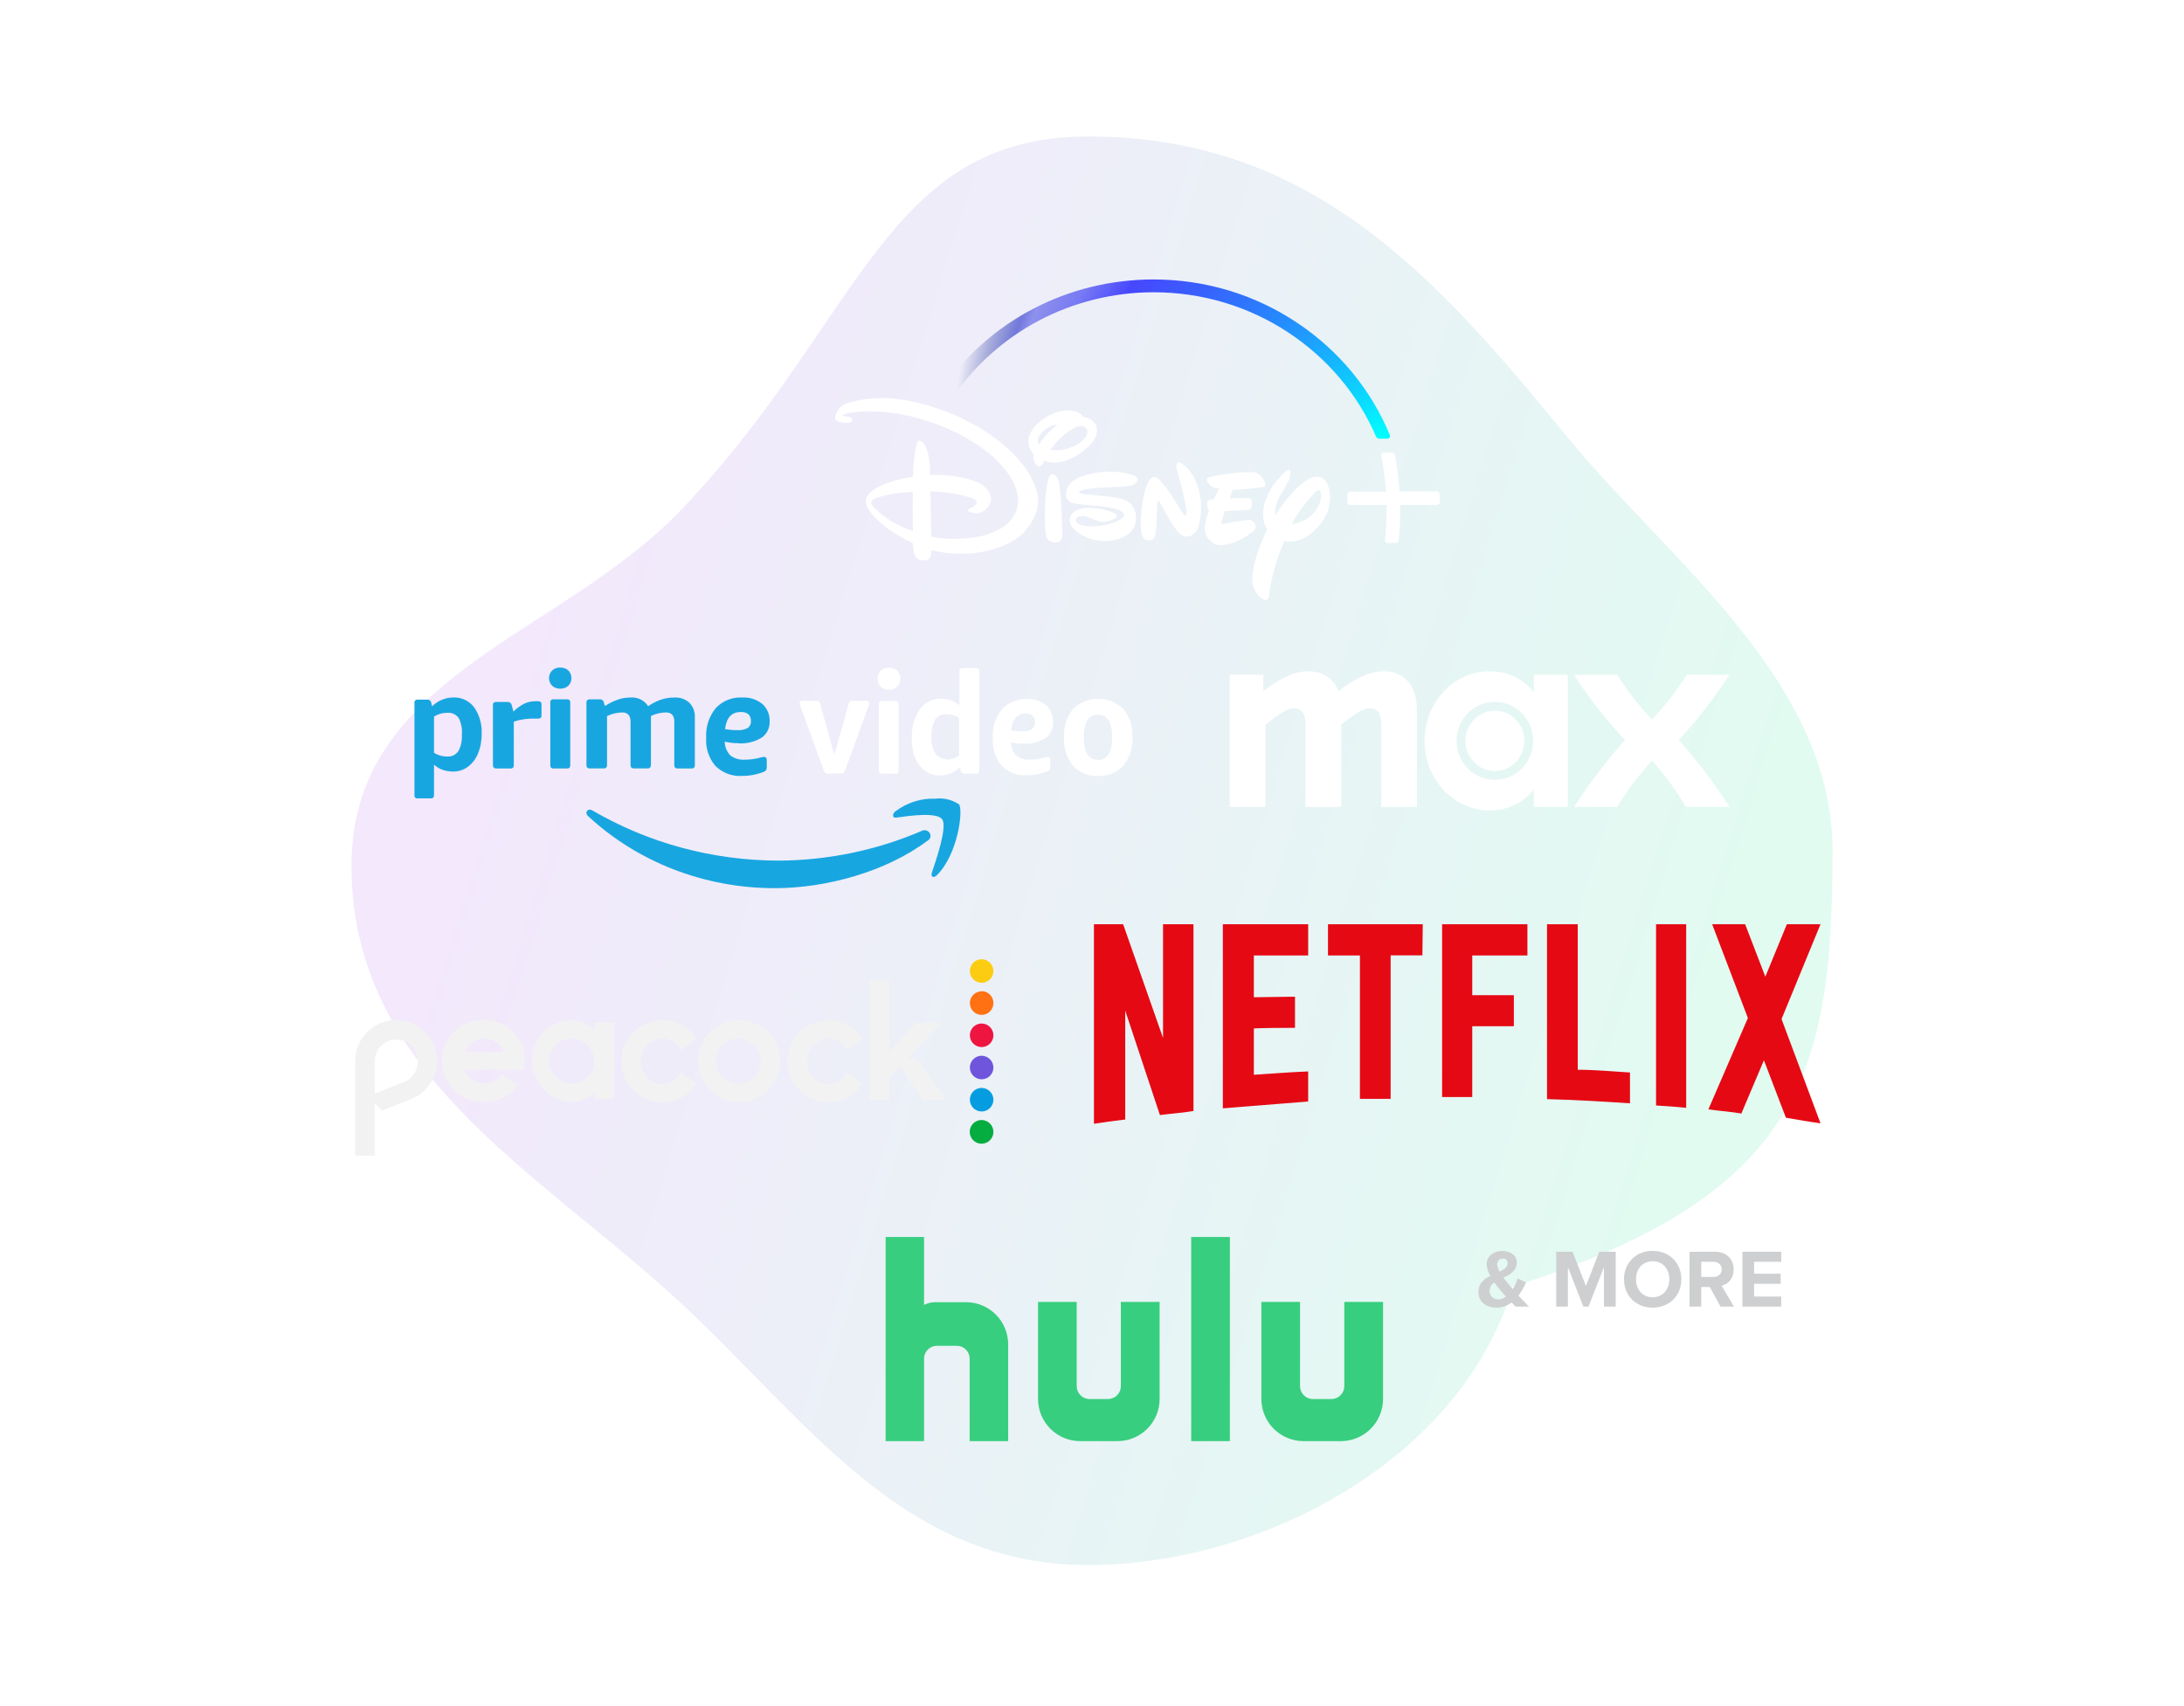 <svg width="480" height="375" viewBox="0 0 480 375" fill="none" xmlns="http://www.w3.org/2000/svg">
<g clip-path="url(#clip0_326_6)">
<g opacity="0.12" filter="url(#filter0_f_326_6)">
<path d="M402.754 187C402.754 235.387 396.178 262.623 332.474 282.802C321.377 320.573 277.5 344 239.178 344C198.102 344 177.15 311.786 149.17 285.965C118.086 257.279 77.246 235.921 77.246 190.288C77.246 148.402 123.24 139.939 149.972 111.788C189.391 70.278 194.355 30 239.178 30C288.238 30 315.602 60.722 344.393 95.969C366.486 123.018 402.754 149.351 402.754 187Z" fill="url(#paint0_linear_326_6)"/>
</g>
<path d="M287.583 147.545C284.586 147.545 281.542 148.901 277.64 151.95V148.319H270.266V177.36H278.116V159.306C281.542 156.547 283.111 155.676 284.396 155.676C285.917 155.676 286.917 156.644 286.917 159.064V177.36H294.765V159.258C298.191 156.547 299.714 155.676 301.045 155.676C302.568 155.676 303.566 156.644 303.566 159.064V177.36H311.415V156.257C311.415 149.722 307.751 147.545 304.231 147.545C301.234 147.545 298.189 148.804 294.192 151.901C292.911 148.657 290.104 147.545 287.583 147.545ZM327.354 147.545C319.553 147.545 313.083 154.37 313.083 162.84C313.083 171.31 319.553 178.135 327.354 178.135C331.208 178.135 334.538 176.684 337.108 173.536V177.36H344.578V148.319H337.108V152.144C334.538 148.995 331.208 147.545 327.354 147.545ZM345.957 148.319C349.191 153.449 352.855 158.048 357.137 162.647C352.855 167.438 349.191 172.424 345.957 177.36H355.423C357.658 173.681 360.179 170.342 363.083 167.196C365.937 170.342 368.315 173.681 370.552 177.36H380.113C376.831 172.279 373.263 167.438 368.981 162.647C373.215 158.048 376.831 153.306 380.113 148.319H370.742C368.412 151.998 365.891 155.096 363.083 158.145C360.229 155.096 357.708 151.998 355.423 148.319H345.957ZM328.542 154.273C333.203 154.273 336.962 158.097 336.962 162.84C336.962 167.582 333.203 171.407 328.542 171.407C323.881 171.407 320.122 167.584 320.122 162.84C320.122 158.095 323.881 154.273 328.542 154.273ZM328.542 156.208C324.974 156.208 322.072 159.161 322.072 162.84C322.072 166.519 324.974 169.471 328.542 169.471C332.11 169.471 335.012 166.519 335.012 162.84C335.012 159.161 332.11 156.208 328.542 156.208Z" fill="white"/>
<path d="M243.917 109.166C243.996 109.166 243.996 109.166 244.074 109.191C245.278 109.345 246.456 109.55 247.345 109.959C248.183 110.317 248.68 110.778 249.125 111.596C249.805 112.824 249.858 114.539 249.229 115.843C248.758 116.816 247.764 117.634 246.848 118.069C245.906 118.53 244.964 118.735 243.891 118.863C242.007 119.067 239.966 118.683 238.291 117.89C237.297 117.404 236.067 116.585 235.439 115.536C234.994 114.769 234.994 113.745 235.544 113.004C236.433 111.827 238.317 111.571 239.73 111.622C240.803 111.673 242.766 111.98 243.786 112.338C244.074 112.441 245.121 112.85 245.304 113.029C245.435 113.157 245.514 113.336 245.461 113.515C245.226 114.206 243.472 114.59 242.975 114.667C241.615 114.871 240.934 114.36 239.39 113.771C238.998 113.618 238.501 113.464 238.108 113.438C237.401 113.362 236.564 113.566 236.433 114.308C236.355 114.692 236.826 115.05 237.166 115.204C237.977 115.562 238.658 115.664 239.469 115.69C241.85 115.716 244.545 115.332 246.508 113.976C246.77 113.797 247.031 113.515 247.031 113.183C247.031 112.492 245.801 112.057 245.801 112.057C244.493 111.52 242.033 111.264 240.803 111.161C239.495 111.059 237.401 110.88 236.904 110.803C236.381 110.726 235.831 110.624 235.387 110.445C234.942 110.24 234.497 109.805 234.366 109.319C234.13 108.449 234.418 107.375 234.915 106.658C236.224 104.816 239.286 104.125 241.588 103.844C243.813 103.563 247.398 103.588 249.57 104.714C249.91 104.893 250.067 105.047 250.015 105.405C249.884 106.07 249.36 106.479 248.758 106.684C248.104 106.889 246.77 106.965 246.194 106.991C243.577 107.145 240.411 107.068 237.899 107.733C237.715 107.784 237.375 107.887 237.244 107.989C236.852 108.398 237.977 108.526 238.213 108.577C238.291 108.603 238.291 108.603 238.37 108.603L243.917 109.166ZM228.295 97.729C228.295 97.729 228.714 97.115 229.08 96.629C229.734 95.759 230.912 94.557 231.801 93.815C232.063 93.584 232.403 93.329 232.403 93.329C232.403 93.329 231.906 93.38 231.618 93.431C230.938 93.559 229.97 94.198 229.472 94.608C228.661 95.299 227.772 96.399 228.164 97.371C228.216 97.55 228.295 97.729 228.295 97.729ZM232.822 98.906C234.104 98.829 235.308 98.446 236.433 97.857C237.532 97.269 239.155 96.092 238.972 94.71C238.919 94.275 238.631 93.917 238.239 93.763C237.742 93.559 237.506 93.584 236.878 93.763C236.433 93.891 236.224 93.968 235.779 94.224C234.523 94.94 232.717 96.476 231.749 97.704C231.514 97.985 231.304 98.318 231.121 98.548C231.016 98.676 230.912 98.804 230.938 98.855C230.99 98.957 232.325 98.957 232.822 98.906ZM229.551 101.26C229.42 101.388 229.289 101.72 229.132 101.976C229.054 102.104 228.923 102.258 228.818 102.335C228.478 102.565 228.19 102.59 227.876 102.309C227.431 101.925 227.17 101.311 227.144 100.723C227.144 100.467 227.17 100.185 227.117 99.955C227.039 99.597 226.672 99.213 226.463 98.855C226.228 98.446 226.044 97.729 226.018 97.269C225.94 95.81 226.725 94.48 227.719 93.431C228.74 92.356 230.074 91.487 231.54 90.872C232.901 90.309 234.915 89.926 236.433 90.438C236.93 90.591 237.611 91 237.951 91.435C238.029 91.512 238.082 91.614 238.16 91.665C238.239 91.717 238.396 91.717 238.553 91.742C239.024 91.819 239.73 92.177 240.018 92.407C240.594 92.894 240.908 93.354 241.039 94.019C241.327 95.35 240.542 96.834 239.652 97.729C238.108 99.264 236.59 100.339 234.628 101.106C233.764 101.439 232.43 101.746 231.435 101.669C231.121 101.644 230.807 101.567 230.519 101.541C230.362 101.516 229.813 101.388 229.76 101.362C229.656 101.286 229.577 101.26 229.551 101.26ZM231.304 104.228C231.357 104.228 231.461 104.253 231.54 104.305C232.22 104.56 232.508 105.174 232.691 105.865C233.084 107.452 233.241 110.982 233.319 112.364C233.372 113.387 233.398 114.411 233.45 115.434C233.476 116.304 233.555 117.455 233.372 118.248C233.293 118.53 233.11 118.888 232.822 119.042C232.482 119.246 231.749 119.272 231.33 119.17C230.31 118.965 229.996 118.325 229.839 117.353C229.499 115.025 229.656 110.445 229.865 108.526C229.944 107.887 230.179 105.84 230.519 104.995C230.624 104.74 230.886 104.151 231.304 104.228ZM200.609 108.117C200.609 108.117 199.117 108.219 198.071 108.321C196.762 108.449 194.276 108.884 192.863 109.37C192.444 109.524 191.555 109.882 191.502 110.317C191.424 110.752 191.712 111.11 192.026 111.468C192.209 111.673 193.23 112.645 193.517 112.876C194.721 113.873 197.181 115.383 198.987 116.125C199.615 116.381 200.635 116.739 200.635 116.739C200.635 116.739 200.557 113.873 200.583 111.059C200.583 109.575 200.609 108.117 200.609 108.117ZM228.138 109.243C228.216 110.01 228.033 111.468 227.981 111.648C227.929 112.082 227.588 113.106 227.51 113.234C227.222 113.848 226.96 114.36 226.672 114.871C226.175 115.741 224.998 117.123 224.317 117.711C221.727 119.886 217.723 121.14 214.295 121.549C211.966 121.83 209.297 121.779 206.811 121.344C205.973 121.191 204.691 120.909 204.691 120.909C204.691 120.909 204.691 121.395 204.665 121.754C204.639 121.907 204.534 122.342 204.456 122.47C204.273 122.828 203.985 123.007 203.566 123.11C203.043 123.212 202.493 123.238 202.022 123.033C201.237 122.7 200.949 121.984 200.818 121.165C200.714 120.5 200.583 119.349 200.583 119.349C200.583 119.349 200.007 119.067 199.51 118.837C198.018 118.121 196.579 117.225 195.323 116.33C194.983 116.074 193.491 114.871 193.151 114.564C192.235 113.72 191.398 112.85 190.77 111.775C190.273 110.931 190.142 110.164 190.508 109.268C191.031 108.014 192.863 107.068 194.119 106.53C195.035 106.121 197.94 105.2 199.117 105.047C199.693 104.97 200.557 104.816 200.609 104.791C200.635 104.765 200.635 104.765 200.661 104.74C200.687 104.714 200.74 103.46 200.714 103C200.714 102.539 201.054 99.623 201.158 98.983C201.211 98.65 201.473 97.345 201.734 97.013C201.917 96.783 202.205 96.808 202.467 96.962C203.828 97.806 204.246 100.697 204.351 102.155C204.403 103.051 204.456 104.407 204.456 104.407C204.456 104.407 206.026 104.356 206.994 104.381C207.936 104.407 208.983 104.56 209.951 104.688C211.207 104.893 213.641 105.405 215.028 106.096C216.179 106.658 217.252 107.631 217.618 108.654C217.932 109.575 217.906 110.24 217.409 111.085C216.859 112.031 215.813 112.748 214.74 112.799C214.426 112.824 213.222 112.671 212.856 112.389C212.725 112.287 212.725 112.082 212.83 111.955C212.856 111.903 213.431 111.622 213.745 111.443C213.902 111.366 214.059 111.264 214.164 111.136C214.426 110.906 214.687 110.65 214.661 110.343C214.635 109.959 214.19 109.703 213.798 109.55C211.887 108.808 208.067 108.194 206.235 108.091C205.502 108.04 204.482 108.014 204.482 108.014L204.691 117.967C204.691 117.967 205.529 118.121 206.209 118.223C206.601 118.274 208.224 118.428 208.643 118.428C211.94 118.504 215.603 118.223 218.613 116.841C219.947 116.227 221.151 115.485 222.067 114.436C223.271 113.08 223.925 111.213 223.742 109.268C223.558 107.145 222.041 104.637 220.811 103.102C217.592 99.06 212.071 95.708 207.203 93.763C202.231 91.768 197.338 90.617 192.078 90.438C190.717 90.386 187.76 90.463 186.269 90.872C186.059 90.924 185.85 91 185.641 91.052C185.484 91.077 185.248 91.179 185.17 91.256C185.144 91.282 185.091 91.333 185.091 91.333C185.091 91.333 185.196 91.384 185.274 91.41C185.431 91.487 186.112 91.512 186.452 91.589C186.766 91.64 187.08 91.793 187.211 92.024C187.342 92.228 187.342 92.407 187.211 92.587C186.871 92.996 185.588 92.919 185.039 92.843C184.463 92.74 183.73 92.587 183.6 92.075C183.443 91.487 183.73 90.924 184.044 90.386C184.673 89.312 185.536 88.774 186.844 88.416C188.676 87.93 191.005 87.572 192.732 87.521C196.658 87.367 200.373 88.058 204.194 89.184C206.366 89.823 209.218 90.898 211.312 91.896C212.803 92.612 215.185 93.891 216.493 94.761C216.912 95.043 219.372 96.783 219.738 97.09C220.523 97.729 221.57 98.625 222.329 99.367C223.794 100.774 225.6 102.923 226.463 104.663C226.672 105.072 226.83 105.482 227.117 105.942C227.222 106.096 227.615 107.068 227.667 107.349C227.745 107.631 227.824 108.04 227.85 108.066C227.981 108.091 228.164 108.91 228.138 109.243ZM277.57 107.042C275.738 107.452 270.897 107.682 270.897 107.682L270.295 109.55C270.295 109.55 272.702 109.345 274.482 109.524C274.482 109.524 275.058 109.447 275.11 110.164C275.136 110.803 275.058 111.52 275.058 111.52C275.058 111.52 275.031 111.955 274.403 112.057C273.749 112.159 269.196 112.338 269.196 112.338L268.463 114.769C268.463 114.769 268.201 115.332 268.803 115.178C269.379 115.025 274.142 114.155 274.77 114.283C275.424 114.436 276.183 115.306 275.947 116.099C275.686 117.072 270.923 120.039 268.044 119.835C268.044 119.835 266.527 119.937 265.244 117.916C264.041 115.997 265.689 112.364 265.689 112.364C265.689 112.364 264.93 110.675 265.48 110.087C265.48 110.087 265.794 109.805 266.762 109.729L267.94 107.375C267.94 107.375 266.605 107.452 265.82 106.505C265.087 105.609 265.035 105.174 265.585 104.944C266.186 104.663 271.734 103.665 275.529 103.793C275.529 103.793 276.863 103.665 277.988 105.916C277.962 105.916 278.512 106.838 277.57 107.042ZM263.256 116.125C262.758 117.251 261.476 118.453 259.88 117.711C258.31 116.969 255.772 111.929 255.772 111.929C255.772 111.929 254.803 110.061 254.62 110.087C254.62 110.087 254.411 109.729 254.28 111.775C254.149 113.822 254.306 117.814 253.469 118.428C252.684 119.067 251.715 118.811 251.218 118.069C250.773 117.353 250.59 115.613 250.826 112.594C251.114 109.575 251.846 106.351 252.762 105.354C253.678 104.356 254.411 105.072 254.699 105.354C254.699 105.354 255.929 106.454 257.943 109.626L258.31 110.215C258.31 110.215 260.142 113.234 260.351 113.234C260.351 113.234 260.508 113.362 260.639 113.259C260.822 113.208 260.743 112.236 260.743 112.236C260.743 112.236 260.351 108.935 258.676 103.384C258.676 103.384 258.415 102.693 258.598 102.028C258.781 101.362 259.435 101.669 259.435 101.669C259.435 101.669 262.026 102.949 263.308 107.093C264.59 111.238 263.727 114.999 263.256 116.125ZM291.229 113.643C290.052 115.664 286.702 119.886 282.254 118.888C280.788 122.368 279.558 125.898 278.852 131.143C278.852 131.143 278.695 132.167 277.831 131.809C276.968 131.502 275.555 130.12 275.267 128.175C274.953 125.617 276.13 121.319 278.486 116.381C277.805 115.281 277.334 113.72 277.727 111.468C277.727 111.468 278.329 107.324 282.594 103.588C282.594 103.588 283.117 103.153 283.405 103.281C283.719 103.409 283.588 104.765 283.327 105.43C283.065 106.096 281.155 109.294 281.155 109.294C281.155 109.294 279.977 111.468 280.291 113.183C282.515 109.831 287.618 103.051 290.758 105.174C291.805 105.916 292.302 107.528 292.302 109.268C292.302 110.803 291.936 112.415 291.229 113.643ZM290.314 108.321C290.314 108.321 290.13 106.991 288.796 108.449C287.644 109.703 285.577 112.031 283.902 115.178C285.656 114.974 287.33 114.053 287.854 113.592C288.691 112.876 290.628 110.906 290.314 108.321ZM315.723 108.014H307.585C307.428 105.302 307.087 102.667 306.564 99.955C306.512 99.674 306.25 99.469 305.962 99.469H304.078C303.921 99.469 303.764 99.546 303.659 99.674C303.555 99.802 303.502 99.955 303.555 100.134C304.078 102.769 304.418 105.354 304.601 108.04H296.777C296.411 108.04 296.123 108.321 296.123 108.68V110.343C296.123 110.701 296.411 110.982 296.777 110.982H304.732C304.732 111.392 304.732 111.75 304.732 112.108C304.732 114.487 304.628 116.458 304.392 118.683C304.366 118.863 304.418 119.016 304.549 119.144C304.654 119.272 304.837 119.349 304.994 119.349H306.747C307.087 119.349 307.375 119.093 307.401 118.76C307.637 116.534 307.742 114.539 307.742 112.108C307.742 111.775 307.742 111.392 307.742 110.982H315.775C316.142 110.982 316.429 110.701 316.429 110.343V108.68C316.377 108.296 316.089 108.014 315.723 108.014Z" fill="white"/>
<path d="M305.439 95.58C301.304 85.602 294.265 77.082 285.158 70.993C275.816 64.724 264.878 61.424 253.495 61.424C234.68 61.424 217.252 70.558 206.837 85.858C206.732 86.011 206.706 86.242 206.758 86.421C206.837 86.625 206.968 86.753 207.177 86.83L208.643 87.316C208.721 87.342 208.826 87.367 208.904 87.367C209.166 87.367 209.428 87.239 209.585 87.009C214.373 80.152 220.837 74.421 228.295 70.481C235.988 66.413 244.729 64.238 253.521 64.238C264.172 64.238 274.429 67.308 283.196 73.116C291.753 78.771 298.426 86.676 302.429 95.964C302.56 96.245 302.822 96.424 303.136 96.424H304.889C305.099 96.424 305.282 96.322 305.386 96.168C305.517 95.964 305.517 95.759 305.439 95.58Z" fill="url(#paint1_radial_326_6)"/>
<path fill-rule="evenodd" clip-rule="evenodd" d="M128.884 178.529V178.763C128.931 178.995 129.056 179.207 129.24 179.367C140.16 189.521 154.892 195.217 170.244 195.22C181.565 195.22 194.721 191.613 203.796 184.819C203.954 184.742 204.094 184.635 204.207 184.506C204.32 184.376 204.404 184.226 204.454 184.065C204.504 183.904 204.518 183.735 204.497 183.569C204.476 183.402 204.419 183.242 204.329 183.096C204.24 182.951 204.121 182.825 203.978 182.724C203.835 182.624 203.673 182.551 203.499 182.512C203.326 182.472 203.146 182.466 202.971 182.493C202.795 182.521 202.627 182.582 202.477 182.672C192.651 186.888 181.988 189.101 171.189 189.164C156.696 189.146 142.495 185.323 130.185 178.126C130.008 178.021 129.805 177.963 129.597 177.958C129.427 177.957 129.262 178.014 129.134 178.119C129.006 178.224 128.923 178.37 128.901 178.529" fill="#18A6E1"/>
<path fill-rule="evenodd" clip-rule="evenodd" d="M196.779 178.339C196.653 178.426 196.544 178.541 196.459 178.676C196.374 178.811 196.315 178.964 196.287 179.126V179.294C196.287 179.575 196.558 179.781 197 179.707C199.77 179.313 205.989 178.433 207.093 180.119C208.198 181.804 205.853 188.698 204.816 191.788C204.493 192.706 205.173 193.1 205.887 192.388C210.525 187.799 211.732 178.171 210.78 176.784C209.202 175.762 207.367 175.328 205.547 175.548C202.43 175.433 199.361 176.41 196.779 178.339Z" fill="#18A6E1"/>
<path fill-rule="evenodd" clip-rule="evenodd" d="M182.111 170.051C181.947 170.082 181.781 170.082 181.617 170.051C181.495 169.999 181.386 169.917 181.301 169.812C181.194 169.657 181.105 169.49 181.036 169.314L175.965 155.366L175.754 154.85C175.731 154.741 175.731 154.628 175.754 154.518C175.754 154.205 175.948 154.039 176.353 154.039H179.276C179.395 154.021 179.516 154.027 179.633 154.058C179.75 154.089 179.859 154.144 179.956 154.219C180.052 154.295 180.134 154.389 180.195 154.497C180.257 154.605 180.297 154.725 180.315 154.85L183.361 165.905L186.477 154.85C186.494 154.725 186.535 154.605 186.597 154.497C186.658 154.389 186.74 154.295 186.836 154.219C186.932 154.144 187.042 154.089 187.159 154.058C187.276 154.027 187.397 154.021 187.516 154.039H190.404C190.791 154.039 191.002 154.205 191.002 154.518C191.017 154.628 191.017 154.74 191.002 154.85L190.862 155.292L185.773 169.24C185.715 169.418 185.632 169.586 185.526 169.738C185.441 169.844 185.332 169.926 185.209 169.977C185.047 170.013 184.879 170.013 184.716 169.977L182.111 170.051ZM193.89 170.051C193.789 170.071 193.684 170.065 193.586 170.033C193.488 170.001 193.398 169.944 193.325 169.868C193.253 169.792 193.199 169.698 193.168 169.595C193.138 169.492 193.132 169.383 193.151 169.277V154.832C193.139 154.72 193.148 154.607 193.179 154.5C193.209 154.392 193.259 154.292 193.327 154.205C193.494 154.093 193.694 154.047 193.89 154.076H196.743C196.949 154.053 197.157 154.112 197.324 154.242C197.446 154.424 197.502 154.647 197.482 154.868V169.314C197.5 169.524 197.443 169.734 197.324 169.904C197.245 169.976 197.152 170.029 197.052 170.061C196.952 170.093 196.846 170.102 196.743 170.088L193.89 170.051ZM195.316 151.626C194.67 151.646 194.041 151.409 193.556 150.962C193.114 150.482 192.868 149.841 192.868 149.175C192.868 148.509 193.114 147.868 193.556 147.388C194.07 146.957 194.71 146.723 195.369 146.723C196.028 146.723 196.668 146.957 197.183 147.388C197.624 147.868 197.87 148.509 197.87 149.175C197.87 149.841 197.624 150.482 197.183 150.962C196.697 151.409 196.068 151.646 195.422 151.626H195.316ZM206.62 170.456C205.427 170.485 204.256 170.117 203.275 169.406C202.301 168.668 201.545 167.66 201.092 166.495C200.577 165.105 200.343 163.618 200.405 162.128C200.307 159.91 200.927 157.722 202.166 155.919C202.706 155.174 203.407 154.575 204.213 154.172C205.018 153.768 205.904 153.571 206.797 153.597C208.266 153.561 209.702 154.055 210.864 154.997V147.627C210.853 147.517 210.864 147.406 210.898 147.301C210.931 147.196 210.986 147.1 211.058 147.019C211.218 146.891 211.42 146.831 211.621 146.853H214.456C214.663 146.83 214.87 146.889 215.037 147.019C215.106 147.102 215.157 147.199 215.187 147.303C215.218 147.408 215.226 147.519 215.213 147.627V169.277C215.233 169.385 215.227 169.496 215.196 169.601C215.164 169.706 215.109 169.801 215.034 169.877C214.958 169.954 214.866 170.01 214.766 170.04C214.665 170.071 214.558 170.074 214.456 170.051H212.008C211.81 170.069 211.612 170.017 211.445 169.904C211.303 169.759 211.205 169.573 211.163 169.369L210.987 168.651C209.802 169.802 208.237 170.429 206.62 170.401V170.456ZM208.047 166.974C209.02 166.968 209.969 166.66 210.776 166.09V157.761C209.88 157.232 208.864 156.965 207.835 156.987C207.376 156.958 206.917 157.057 206.505 157.274C206.094 157.491 205.745 157.818 205.494 158.222C204.918 159.353 204.65 160.628 204.719 161.907C204.645 163.194 204.932 164.475 205.546 165.592C205.831 165.999 206.21 166.325 206.647 166.537C207.084 166.75 207.566 166.843 208.047 166.808V166.974ZM241.343 170.549C240.324 170.608 239.305 170.439 238.354 170.051C237.403 169.663 236.543 169.066 235.832 168.301C234.42 166.56 233.713 164.313 233.86 162.036C233.725 159.768 234.439 157.535 235.849 155.808C237.361 154.375 239.329 153.581 241.369 153.581C243.41 153.581 245.377 154.375 246.889 155.808C248.293 157.539 249.006 159.769 248.879 162.036C249.009 164.308 248.296 166.546 246.889 168.282C246.174 169.048 245.311 169.645 244.358 170.033C243.404 170.421 242.382 170.59 241.36 170.53L241.343 170.549ZM241.343 167.029C243.397 166.992 244.424 165.328 244.424 162.036C244.424 158.738 243.385 157.079 241.308 157.079C239.23 157.079 238.191 158.738 238.191 162.036C238.191 165.334 239.23 167.011 241.308 167.011L241.343 167.029ZM225.056 163.473C224.088 163.493 223.123 163.375 222.186 163.123C222.184 163.672 222.288 164.216 222.49 164.722C222.693 165.228 222.991 165.687 223.365 166.071C224.238 166.743 225.314 167.064 226.394 166.974C226.924 166.975 227.453 166.938 227.979 166.863C228.696 166.742 229.407 166.582 230.109 166.384H230.285H230.338C230.655 166.384 230.831 166.624 230.831 167.085V168.503C230.846 168.746 230.798 168.988 230.69 169.203C230.555 169.368 230.378 169.489 230.18 169.554C228.741 170.128 227.212 170.416 225.672 170.401C224.663 170.473 223.65 170.326 222.699 169.967C221.747 169.609 220.877 169.048 220.143 168.319C218.764 166.663 218.068 164.504 218.206 162.312C218.056 159.989 218.776 157.696 220.214 155.919C220.916 155.15 221.769 154.549 222.714 154.158C223.66 153.767 224.675 153.594 225.69 153.652C227.218 153.557 228.727 154.048 229.933 155.034C230.431 155.493 230.825 156.061 231.087 156.698C231.348 157.336 231.472 158.026 231.447 158.719C231.485 159.398 231.353 160.076 231.066 160.686C230.779 161.296 230.347 161.818 229.81 162.202C228.379 163.105 226.725 163.547 225.056 163.473ZM225.461 156.822C223.612 156.822 222.538 158.038 222.238 160.507C223.091 160.677 223.959 160.757 224.827 160.746C225.522 160.76 226.208 160.582 226.816 160.23C227.038 160.063 227.215 159.841 227.332 159.583C227.449 159.325 227.502 159.041 227.486 158.756C227.486 157.466 226.764 156.822 225.302 156.822" fill="white"/>
<path fill-rule="evenodd" clip-rule="evenodd" d="M98.279 156.669C97.26 156.665 96.26 156.949 95.388 157.489V165.469C96.259 166.011 97.26 166.295 98.279 166.289C98.748 166.322 99.218 166.233 99.644 166.03C100.07 165.828 100.44 165.519 100.717 165.131C101.308 164.045 101.58 162.808 101.501 161.568C101.634 160.28 101.398 158.981 100.822 157.827C100.542 157.437 100.17 157.126 99.741 156.923C99.311 156.721 98.838 156.633 98.366 156.669H98.279ZM91.086 154.55C91.064 154.446 91.068 154.338 91.096 154.236C91.125 154.134 91.178 154.041 91.251 153.965C91.323 153.889 91.413 153.833 91.512 153.801C91.611 153.77 91.716 153.763 91.818 153.784H93.943C94.14 153.768 94.335 153.829 94.49 153.954C94.645 154.08 94.748 154.261 94.779 154.461L94.97 155.244C95.584 154.627 96.312 154.143 97.112 153.819C97.924 153.474 98.794 153.298 99.672 153.303C100.54 153.268 101.404 153.446 102.191 153.821C102.979 154.196 103.667 154.757 104.201 155.458C105.379 157.146 105.963 159.194 105.855 161.265C105.889 162.775 105.61 164.274 105.037 165.665C104.56 166.824 103.783 167.828 102.79 168.569C101.842 169.248 100.708 169.604 99.551 169.584C98.8 169.584 98.053 169.464 97.339 169.228C96.617 168.985 95.953 168.59 95.388 168.07V174.715C95.41 174.924 95.354 175.134 95.231 175.302C95.153 175.372 95.062 175.424 94.963 175.455C94.864 175.485 94.759 175.494 94.657 175.481H91.818C91.716 175.501 91.611 175.495 91.512 175.463C91.413 175.431 91.323 175.375 91.251 175.299C91.178 175.223 91.125 175.13 91.096 175.028C91.068 174.926 91.064 174.818 91.086 174.715V154.55Z" fill="#18A6E1"/>
<path fill-rule="evenodd" clip-rule="evenodd" d="M112.807 156.432C113.503 155.712 114.341 155.105 115.283 154.64C116.039 154.294 116.883 154.116 117.738 154.121H118.202C118.425 154.115 118.643 154.174 118.821 154.288C118.895 154.364 118.95 154.453 118.983 154.548C119.016 154.643 119.027 154.742 119.015 154.841V157.236C119.033 157.432 118.972 157.628 118.841 157.789C118.661 157.914 118.432 157.974 118.202 157.956H117.603H116.694C116.043 157.962 115.395 158.03 114.76 158.157C114.129 158.249 113.512 158.407 112.923 158.626V168.19C112.942 168.386 112.881 168.582 112.749 168.743C112.663 168.808 112.561 168.857 112.451 168.886C112.341 168.915 112.225 168.923 112.111 168.91H109.153C108.929 168.927 108.706 168.867 108.534 168.743C108.461 168.666 108.407 168.578 108.374 168.483C108.34 168.388 108.329 168.289 108.34 168.19V154.975C108.326 154.876 108.335 154.776 108.369 154.681C108.402 154.585 108.458 154.497 108.534 154.422C108.712 154.31 108.934 154.262 109.153 154.288H111.512C111.731 154.273 111.948 154.331 112.12 154.449C112.292 154.567 112.406 154.737 112.44 154.925L112.865 156.466L112.807 156.432Z" fill="#18A6E1"/>
<path fill-rule="evenodd" clip-rule="evenodd" d="M120.948 154.463C120.926 154.362 120.929 154.256 120.958 154.156C120.988 154.056 121.042 153.965 121.115 153.89C121.189 153.816 121.281 153.76 121.381 153.729C121.482 153.698 121.589 153.692 121.693 153.712H124.584C124.688 153.702 124.794 153.712 124.894 153.742C124.994 153.772 125.088 153.821 125.169 153.887C125.294 154.052 125.351 154.258 125.329 154.463V168.161C125.346 168.365 125.289 168.57 125.169 168.737C125.088 168.803 124.994 168.852 124.894 168.882C124.794 168.912 124.688 168.922 124.584 168.912H121.693C121.591 168.923 121.488 168.913 121.391 168.883C121.293 168.853 121.203 168.803 121.126 168.737C121.059 168.657 121.009 168.565 120.979 168.466C120.948 168.367 120.938 168.264 120.948 168.161V154.463ZM123.13 151.371C122.479 151.39 121.845 151.165 121.356 150.742C120.912 150.286 120.664 149.679 120.664 149.047C120.664 148.416 120.912 147.808 121.356 147.353C121.845 146.929 122.479 146.705 123.13 146.724C123.779 146.71 124.411 146.934 124.903 147.353C125.347 147.808 125.596 148.416 125.596 149.047C125.596 149.679 125.347 150.286 124.903 150.742C124.411 151.161 123.779 151.385 123.13 151.371Z" fill="#18A6E1"/>
<path fill-rule="evenodd" clip-rule="evenodd" d="M132.957 155.18C133.859 154.584 134.837 154.103 135.867 153.75C136.732 153.457 137.643 153.31 138.56 153.314C139.327 153.249 140.098 153.392 140.785 153.728C141.472 154.064 142.047 154.58 142.446 155.215C143.342 154.6 144.321 154.107 145.356 153.75C146.278 153.458 147.242 153.31 148.212 153.314C148.816 153.276 149.421 153.359 149.99 153.558C150.559 153.756 151.08 154.065 151.52 154.465C151.935 154.901 152.254 155.413 152.459 155.97C152.664 156.528 152.75 157.12 152.713 157.71V168.177C152.731 168.379 152.666 168.58 152.532 168.736C152.451 168.804 152.356 168.855 152.253 168.885C152.15 168.915 152.042 168.924 151.935 168.91H148.971C148.867 168.922 148.762 168.913 148.663 168.883C148.563 168.853 148.471 168.803 148.393 168.736C148.323 168.66 148.27 168.572 148.236 168.476C148.201 168.38 148.187 168.279 148.194 168.177V158.617C148.194 157.274 147.579 156.594 146.386 156.594C145.23 156.607 144.093 156.875 143.061 157.379V168.16C143.07 168.361 143.006 168.559 142.88 168.718C142.799 168.786 142.704 168.837 142.601 168.867C142.498 168.897 142.39 168.906 142.283 168.893H139.355C139.252 168.905 139.146 168.895 139.047 168.865C138.947 168.835 138.855 168.785 138.777 168.718C138.707 168.643 138.654 168.554 138.62 168.458C138.585 168.363 138.571 168.261 138.578 168.16V158.617C138.578 157.274 137.963 156.594 136.771 156.594C135.601 156.607 134.45 156.882 133.409 157.396V168.16C133.427 168.362 133.362 168.563 133.228 168.718C133.147 168.786 133.052 168.837 132.949 168.867C132.846 168.897 132.738 168.906 132.631 168.893H129.649C129.545 168.905 129.44 168.895 129.34 168.865C129.241 168.835 129.149 168.785 129.071 168.718C128.936 168.563 128.871 168.362 128.89 168.16V154.465C128.876 154.362 128.885 154.258 128.916 154.159C128.947 154.059 129 153.968 129.071 153.889C129.149 153.823 129.241 153.773 129.34 153.743C129.44 153.713 129.545 153.703 129.649 153.715H131.854C132.057 153.7 132.258 153.76 132.415 153.883C132.573 154.007 132.677 154.184 132.704 154.378L132.957 155.18Z" fill="#18A6E1"/>
<path fill-rule="evenodd" clip-rule="evenodd" d="M162.743 156.507C160.787 156.507 159.646 157.76 159.356 160.245C160.252 160.418 161.162 160.499 162.073 160.488C162.863 160.547 163.653 160.378 164.356 160.002C164.584 159.829 164.766 159.6 164.886 159.335C165.006 159.071 165.061 158.78 165.044 158.489C165.044 157.143 164.283 156.489 162.743 156.489M162.327 163.348C161.303 163.366 160.28 163.253 159.283 163.012C159.293 164.158 159.743 165.253 160.533 166.058C161.465 166.742 162.6 167.066 163.74 166.974C164.297 166.974 164.854 166.937 165.407 166.862C166.164 166.747 166.915 166.585 167.653 166.376H167.852H167.997C168.342 166.376 168.523 166.619 168.523 167.105V168.562C168.541 168.809 168.491 169.055 168.378 169.273C168.242 169.448 168.059 169.578 167.852 169.646C166.332 170.249 164.716 170.553 163.088 170.544C162.023 170.615 160.956 170.459 159.952 170.086C158.949 169.713 158.03 169.131 157.254 168.376C156.53 167.534 155.976 166.551 155.625 165.486C155.273 164.42 155.131 163.293 155.207 162.17C155.065 159.807 155.811 157.478 157.29 155.666C158.034 154.865 158.938 154.24 159.939 153.833C160.94 153.427 162.014 153.249 163.088 153.311C164.691 153.209 166.276 153.714 167.544 154.732C168.077 155.203 168.498 155.793 168.777 156.457C169.057 157.12 169.186 157.84 169.157 158.563C169.184 159.275 169.031 159.982 168.713 160.614C168.395 161.246 167.924 161.783 167.345 162.17C165.795 163.086 164.018 163.509 162.236 163.385" fill="#18A6E1"/>
<path d="M87.084 224.181C84.692 224.181 82.399 225.13 80.709 226.821C79.018 228.512 78.068 230.805 78.068 233.196V254.033H82.349V242.462L83.916 244.124L90.188 241.647C92.17 240.911 93.829 239.501 94.878 237.665C95.926 235.829 96.295 233.684 95.922 231.603C95.548 229.522 94.455 227.639 92.834 226.282C91.213 224.925 89.166 224.182 87.052 224.181H87.084ZM88.651 237.868L82.38 240.346V233.196C82.38 231.948 82.875 230.752 83.757 229.87C84.64 228.988 85.836 228.492 87.084 228.492C88.331 228.492 89.527 228.988 90.409 229.87C91.292 230.752 91.787 231.948 91.787 233.196C91.823 234.21 91.539 235.209 90.977 236.053C90.414 236.896 89.601 237.543 88.651 237.9V237.868ZM162.468 224.181C160.685 224.181 158.942 224.709 157.459 225.7C155.977 226.691 154.821 228.099 154.139 229.746C153.456 231.393 153.278 233.206 153.626 234.955C153.974 236.704 154.832 238.31 156.093 239.571C157.354 240.832 158.96 241.69 160.709 242.038C162.458 242.386 164.271 242.207 165.918 241.525C167.565 240.843 168.973 239.687 169.964 238.205C170.955 236.722 171.483 234.979 171.483 233.196C171.483 230.81 170.538 228.522 168.854 226.832C167.17 225.142 164.885 224.189 162.499 224.181H162.468ZM162.468 238.135C161.478 238.185 160.496 237.937 159.649 237.424C158.801 236.91 158.127 236.154 157.714 235.253C157.301 234.352 157.167 233.348 157.33 232.371C157.493 231.393 157.946 230.487 158.629 229.77C159.313 229.052 160.196 228.556 161.164 228.345C162.132 228.135 163.142 228.219 164.062 228.588C164.981 228.957 165.769 229.593 166.324 230.415C166.878 231.236 167.174 232.205 167.172 233.196C167.203 233.831 167.106 234.465 166.886 235.061C166.666 235.657 166.327 236.202 165.891 236.664C165.454 237.125 164.929 237.494 164.346 237.746C163.763 237.999 163.135 238.131 162.499 238.135H162.468ZM182.004 228.273C182.867 228.263 183.716 228.496 184.453 228.945C185.191 229.394 185.787 230.041 186.175 230.813L189.593 228.273C188.52 226.661 186.958 225.437 185.136 224.783C183.315 224.128 181.331 224.077 179.478 224.637C177.625 225.197 176.002 226.338 174.848 227.892C173.694 229.447 173.071 231.331 173.071 233.267C173.071 235.202 173.694 237.086 174.848 238.641C176.002 240.195 177.625 241.336 179.478 241.896C181.331 242.456 183.315 242.405 185.136 241.75C186.958 241.096 188.52 239.872 189.593 238.26L186.253 235.705C185.865 236.476 185.269 237.123 184.532 237.572C183.794 238.021 182.946 238.254 182.082 238.245C181.443 238.245 180.81 238.116 180.222 237.864C179.635 237.612 179.105 237.243 178.664 236.779C178.224 236.316 177.883 235.767 177.662 235.167C177.441 234.567 177.345 233.929 177.379 233.29C177.332 232.013 177.792 230.769 178.658 229.829C179.524 228.889 180.727 228.33 182.004 228.273ZM145.55 228.273C146.411 228.264 147.257 228.498 147.992 228.947C148.727 229.396 149.32 230.043 149.705 230.813L153.061 228.273C151.988 226.661 150.426 225.437 148.604 224.783C146.783 224.128 144.799 224.077 142.946 224.637C141.093 225.197 139.47 226.338 138.316 227.892C137.162 229.447 136.539 231.331 136.539 233.267C136.539 235.202 137.162 237.086 138.316 238.641C139.47 240.195 141.093 241.336 142.946 241.896C144.799 242.456 146.783 242.405 148.604 241.75C150.426 241.096 151.988 239.872 153.061 238.26L149.705 235.705C149.32 236.475 148.727 237.121 147.992 237.57C147.257 238.02 146.411 238.253 145.55 238.245C144.911 238.245 144.278 238.116 143.69 237.864C143.103 237.612 142.573 237.243 142.132 236.779C141.692 236.316 141.351 235.767 141.13 235.167C140.909 234.567 140.813 233.929 140.847 233.29C140.822 232.651 140.924 232.013 141.147 231.413C141.371 230.813 141.711 230.264 142.149 229.798C142.587 229.331 143.113 228.956 143.697 228.694C144.281 228.432 144.911 228.289 145.55 228.273ZM130.608 226.36C129.919 225.657 129.093 225.101 128.182 224.727C127.271 224.352 126.294 224.166 125.309 224.181C123.032 224.345 120.903 225.366 119.348 227.037C117.793 228.708 116.929 230.906 116.929 233.188C116.929 235.471 117.793 237.668 119.348 239.339C120.903 241.011 123.032 242.031 125.309 242.196C126.305 242.228 127.297 242.053 128.222 241.684C129.148 241.314 129.987 240.757 130.687 240.048V241.616H134.967V224.729H130.608V226.36ZM125.905 238.166C124.915 238.216 123.933 237.969 123.085 237.455C122.238 236.941 121.564 236.185 121.151 235.284C120.737 234.384 120.604 233.38 120.767 232.402C120.93 231.425 121.383 230.519 122.066 229.801C122.749 229.083 123.632 228.587 124.601 228.377C125.569 228.166 126.578 228.251 127.498 228.62C128.418 228.988 129.206 229.625 129.76 230.446C130.315 231.268 130.61 232.236 130.608 233.227C130.636 233.865 130.534 234.501 130.308 235.097C130.082 235.694 129.737 236.238 129.294 236.697C128.851 237.156 128.319 237.52 127.731 237.768C127.143 238.015 126.511 238.14 125.873 238.135L125.905 238.166ZM201.43 232.616H199.486L206.902 224.776H201.399L195.409 231.236V215.557H191.16V241.678H195.425V236.849L197.777 234.356L202.81 241.678H207.984L201.43 232.616ZM106.494 224.181C105.28 224.13 104.067 224.325 102.93 224.755C101.793 225.185 100.755 225.84 99.878 226.682C99 227.523 98.302 228.533 97.826 229.651C97.349 230.77 97.103 231.973 97.103 233.188C97.103 234.404 97.349 235.607 97.826 236.725C98.302 237.843 99 238.853 99.878 239.695C100.755 240.536 101.793 241.191 102.93 241.621C104.067 242.051 105.28 242.246 106.494 242.196C107.917 242.206 109.323 241.884 110.6 241.255C111.876 240.626 112.988 239.708 113.848 238.574L110.414 236.191C109.907 236.878 109.227 237.417 108.442 237.753C107.658 238.089 106.798 238.21 105.951 238.103C105.104 237.996 104.301 237.665 103.625 237.144C102.949 236.623 102.424 235.932 102.104 235.14H115.118C115.256 234.501 115.324 233.85 115.321 233.196C115.344 232.022 115.133 230.854 114.7 229.763C114.267 228.671 113.62 227.676 112.799 226.837C111.977 225.998 110.996 225.33 109.914 224.874C108.831 224.418 107.669 224.182 106.494 224.181ZM102.135 231.236C102.483 230.363 103.084 229.615 103.861 229.087C104.638 228.558 105.555 228.275 106.494 228.273C107.424 228.259 108.335 228.541 109.093 229.08C109.851 229.618 110.418 230.385 110.712 231.267L102.135 231.236Z" fill="#F2F2F2"/>
<path d="M215.729 239.122C215.218 239.126 214.72 239.28 214.296 239.566C213.873 239.852 213.544 240.257 213.351 240.73C213.157 241.203 213.108 241.723 213.21 242.224C213.311 242.725 213.559 243.184 213.921 243.544C214.284 243.904 214.745 244.149 215.246 244.248C215.748 244.346 216.267 244.294 216.739 244.098C217.211 243.902 217.614 243.57 217.897 243.145C218.181 242.72 218.332 242.22 218.332 241.709C218.328 241.022 218.052 240.364 217.564 239.879C217.077 239.394 216.417 239.122 215.729 239.122Z" fill="#069DE0"/>
<path d="M215.729 232.051C215.218 232.054 214.72 232.209 214.296 232.495C213.873 232.781 213.544 233.186 213.351 233.659C213.157 234.132 213.108 234.652 213.21 235.152C213.311 235.653 213.559 236.113 213.921 236.473C214.284 236.833 214.745 237.078 215.246 237.177C215.748 237.275 216.267 237.223 216.739 237.027C217.211 236.83 217.614 236.499 217.897 236.074C218.181 235.649 218.332 235.149 218.332 234.638C218.328 233.951 218.052 233.293 217.564 232.808C217.077 232.323 216.417 232.051 215.729 232.051Z" fill="#6E55DC"/>
<path d="M215.729 246.178C215.215 246.178 214.711 246.331 214.283 246.617C213.855 246.903 213.522 247.309 213.325 247.785C213.128 248.26 213.076 248.784 213.177 249.288C213.277 249.793 213.525 250.257 213.889 250.621C214.253 250.985 214.717 251.233 215.222 251.333C215.726 251.434 216.25 251.382 216.725 251.185C217.201 250.988 217.607 250.655 217.893 250.227C218.179 249.799 218.332 249.295 218.332 248.781C218.328 248.092 218.052 247.432 217.565 246.945C217.078 246.458 216.418 246.182 215.729 246.178Z" fill="#05AC3F"/>
<path d="M215.729 224.964C215.218 224.968 214.72 225.122 214.296 225.408C213.873 225.694 213.544 226.099 213.351 226.572C213.157 227.045 213.108 227.565 213.21 228.066C213.311 228.567 213.559 229.026 213.921 229.386C214.284 229.747 214.745 229.991 215.246 230.09C215.748 230.188 216.267 230.136 216.739 229.94C217.211 229.744 217.614 229.412 217.897 228.987C218.181 228.562 218.332 228.063 218.332 227.552C218.328 226.864 218.052 226.206 217.564 225.721C217.077 225.237 216.417 224.964 215.729 224.964Z" fill="#EF1541"/>
<path d="M215.729 217.893C215.216 217.896 214.716 218.052 214.292 218.34C213.867 218.629 213.538 219.037 213.346 219.512C213.154 219.988 213.108 220.51 213.214 221.012C213.319 221.514 213.571 221.973 213.939 222.332C214.306 222.69 214.771 222.931 215.276 223.024C215.78 223.117 216.301 223.058 216.772 222.855C217.243 222.652 217.642 222.313 217.92 221.881C218.198 221.45 218.341 220.946 218.332 220.433C218.328 219.746 218.052 219.088 217.564 218.603C217.077 218.118 216.417 217.846 215.729 217.846V217.893Z" fill="#FF7112"/>
<path d="M215.73 210.838C215.219 210.841 214.72 210.995 214.297 211.281C213.873 211.567 213.544 211.972 213.351 212.445C213.157 212.918 213.108 213.438 213.21 213.939C213.311 214.44 213.559 214.899 213.921 215.259C214.284 215.62 214.745 215.865 215.246 215.963C215.748 216.062 216.267 216.009 216.739 215.813C217.211 215.617 217.614 215.285 217.897 214.86C218.181 214.435 218.332 213.936 218.332 213.425C218.328 212.737 218.052 212.079 217.564 211.594C217.077 211.11 216.417 210.838 215.73 210.838Z" fill="#FCCC12"/>
<path d="M262.302 244.193C259.885 244.609 257.448 244.755 254.927 245.089L247.302 222.131V246.068C244.907 246.339 242.698 246.672 240.427 247.005V203.152H246.844L255.615 228.152V203.152H262.302V244.193ZM275.572 219.193C278.197 219.193 282.197 219.068 284.614 219.068V225.922C281.614 225.922 278.114 225.922 275.572 226.047V236.235C279.552 235.985 283.51 235.651 287.51 235.505V242.11L268.76 243.609V203.152H287.51V210.006H275.572V219.193ZM312.613 209.985H305.634V241.526C303.343 241.526 301.072 241.526 298.884 241.526V210.006H291.864V203.152H312.697L312.613 209.985ZM323.571 218.735H332.717V225.568H323.571V241.13H316.946V203.152H335.696V210.006H323.571V218.735ZM346.758 235.131C350.592 235.131 354.487 235.505 358.237 235.735V242.505C352.196 242.11 346.175 241.735 340.008 241.589V203.152H346.758V235.131ZM363.966 242.984C366.049 243.109 368.404 243.255 370.591 243.505V203.152H363.966V242.984ZM400.111 203.152L391.549 223.985L400.111 246.901C397.57 246.568 395.049 246.089 392.507 245.672L387.674 233.047L382.716 244.755C380.257 244.318 377.903 244.193 375.466 243.839L384.153 223.756L376.299 203.152H383.549L387.986 214.673L392.716 203.152H400.111Z" fill="#E50914"/>
<path d="M270.303 271.886H261.802V316.759H270.303V271.886Z" fill="#38CE7F"/>
<path fill-rule="evenodd" clip-rule="evenodd" d="M194.643 271.886H203.087V286.819C203.927 286.381 204.868 286.173 205.814 286.217H212.34C214.786 286.227 217.129 287.203 218.859 288.932C220.588 290.662 221.564 293.005 221.574 295.451V316.759H213.111V298.611C213.106 297.869 212.809 297.159 212.285 296.634C211.76 296.11 211.051 295.813 210.309 295.808H205.946C205.574 295.803 205.204 295.872 204.859 296.01C204.514 296.149 204.199 296.354 203.933 296.615C203.667 296.875 203.456 297.185 203.311 297.528C203.165 297.871 203.089 298.238 203.087 298.611V316.759H194.643V271.886Z" fill="#38CE7F"/>
<path fill-rule="evenodd" clip-rule="evenodd" d="M254.863 286.16V307.506C254.858 309.955 253.884 312.303 252.154 314.037C250.423 315.771 248.078 316.749 245.628 316.759H237.372C234.923 316.749 232.577 315.771 230.847 314.037C229.117 312.303 228.143 309.955 228.138 307.506V286.16H236.639V304.648C236.634 305.02 236.702 305.389 236.841 305.734C236.979 306.08 237.184 306.394 237.445 306.66C237.705 306.926 238.016 307.137 238.358 307.282C238.701 307.428 239.069 307.504 239.441 307.506H243.56C243.932 307.501 244.299 307.423 244.641 307.275C244.982 307.128 245.292 306.914 245.55 306.647C245.809 306.379 246.012 306.063 246.148 305.717C246.284 305.371 246.351 305.001 246.343 304.629V286.16H254.863Z" fill="#38CE7F"/>
<path fill-rule="evenodd" clip-rule="evenodd" d="M303.967 286.16V307.506C303.962 309.955 302.989 312.303 301.258 314.037C299.528 315.771 297.182 316.749 294.733 316.759H286.458C284.009 316.749 281.663 315.771 279.933 314.037C278.203 312.303 277.229 309.955 277.224 307.506V286.16H285.725V304.648C285.72 305.02 285.788 305.389 285.927 305.734C286.065 306.08 286.27 306.394 286.531 306.66C286.791 306.926 287.102 307.137 287.444 307.282C287.787 307.428 288.155 307.504 288.527 307.506H292.646C293.387 307.501 294.097 307.204 294.622 306.68C295.146 306.156 295.443 305.446 295.448 304.704V286.16H303.967Z" fill="#38CE7F"/>
<path d="M333.722 284.776C334.445 285.553 335.204 286.349 336.036 287.199H333.107C332.854 286.964 332.546 286.638 332.203 286.295C331.298 286.982 330.231 287.416 328.929 287.416C326.705 287.416 324.933 286.259 324.933 283.926C324.933 282.081 326.163 281.141 327.537 280.436C327.067 279.55 326.741 278.663 326.741 277.85C326.741 276.222 328.17 274.956 330.177 274.956C331.895 274.956 333.36 275.897 333.36 277.506C333.36 279.351 331.877 280.128 330.394 280.815C330.756 281.304 331.118 281.756 331.425 282.117C331.769 282.551 332.112 282.949 332.456 283.347C332.962 282.57 333.342 281.72 333.559 281.014L335.403 281.864C334.969 282.823 334.409 283.853 333.722 284.776ZM329.038 277.904C329.038 278.392 329.255 278.953 329.562 279.513C330.575 279.043 331.353 278.519 331.353 277.633C331.353 277 330.901 276.62 330.304 276.62C329.58 276.62 329.038 277.162 329.038 277.904ZM329.237 285.608C329.87 285.608 330.448 285.373 330.973 284.975C330.43 284.378 329.924 283.817 329.635 283.456C329.237 282.967 328.821 282.425 328.423 281.864C327.808 282.316 327.374 282.877 327.374 283.709C327.374 284.884 328.242 285.608 329.237 285.608ZM355.103 287.199H352.517V278.519L349.117 287.199H347.996L344.596 278.519V287.199H342.028V275.137H345.627L348.557 282.66L351.486 275.137H355.103V287.199ZM356.92 281.177C356.92 277.542 359.578 274.938 363.213 274.938C366.866 274.938 369.524 277.542 369.524 281.177C369.524 284.812 366.866 287.416 363.213 287.416C359.578 287.416 356.92 284.812 356.92 281.177ZM366.884 281.177C366.884 278.917 365.437 277.217 363.213 277.217C360.989 277.217 359.56 278.917 359.56 281.177C359.56 283.419 360.989 285.137 363.213 285.137C365.437 285.137 366.884 283.419 366.884 281.177ZM381.091 287.199H378.144L375.775 282.877H373.894V287.199H371.326V275.137H376.968C379.482 275.137 381.019 276.783 381.019 279.025C381.019 281.159 379.681 282.298 378.379 282.606L381.091 287.199ZM378.397 279.007C378.397 277.994 377.619 277.343 376.588 277.343H373.894V280.671H376.588C377.619 280.671 378.397 280.02 378.397 279.007ZM391.482 287.199H382.946V275.137H391.482V277.343H385.514V279.965H391.355V282.172H385.514V284.975H391.482V287.199Z" fill="#CECFD0"/>
</g>
<defs>
<filter id="filter0_f_326_6" x="27.927" y="-19.319" width="424.147" height="412.639" filterUnits="userSpaceOnUse" color-interpolation-filters="sRGB">
<feFlood flood-opacity="0" result="BackgroundImageFix"/>
<feBlend mode="normal" in="SourceGraphic" in2="BackgroundImageFix" result="shape"/>
<feGaussianBlur stdDeviation="24.66" result="effect1_foregroundBlur_326_6"/>
</filter>
<linearGradient id="paint0_linear_326_6" x1="109" y1="166" x2="369.5" y2="246.5" gradientUnits="userSpaceOnUse">
<stop stop-color="#963DE4"/>
<stop offset="1" stop-color="#00DC89"/>
</linearGradient>
<radialGradient id="paint1_radial_326_6" cx="0" cy="0" r="1" gradientUnits="userSpaceOnUse" gradientTransform="translate(303.744 96.352) scale(94.217 92.118)">
<stop stop-color="#00FFFF"/>
<stop offset="0.688" stop-color="#0000FF" stop-opacity="0.7"/>
<stop offset="0.734" stop-color="#0001FB" stop-opacity="0.6"/>
<stop offset="0.781" stop-color="#0003EE" stop-opacity="0.5"/>
<stop offset="0.865" stop-color="#0006DA" stop-opacity="0.4"/>
<stop offset="0.891" stop-color="#010ABD" stop-opacity="0.52"/>
<stop offset="0.943" stop-color="#011098" stop-opacity="0.3"/>
<stop offset="1" stop-color="#01147B" stop-opacity="0"/>
</radialGradient>
<clipPath id="clip0_326_6">
<rect width="480" height="375" fill="white"/>
</clipPath>
</defs>
</svg>

